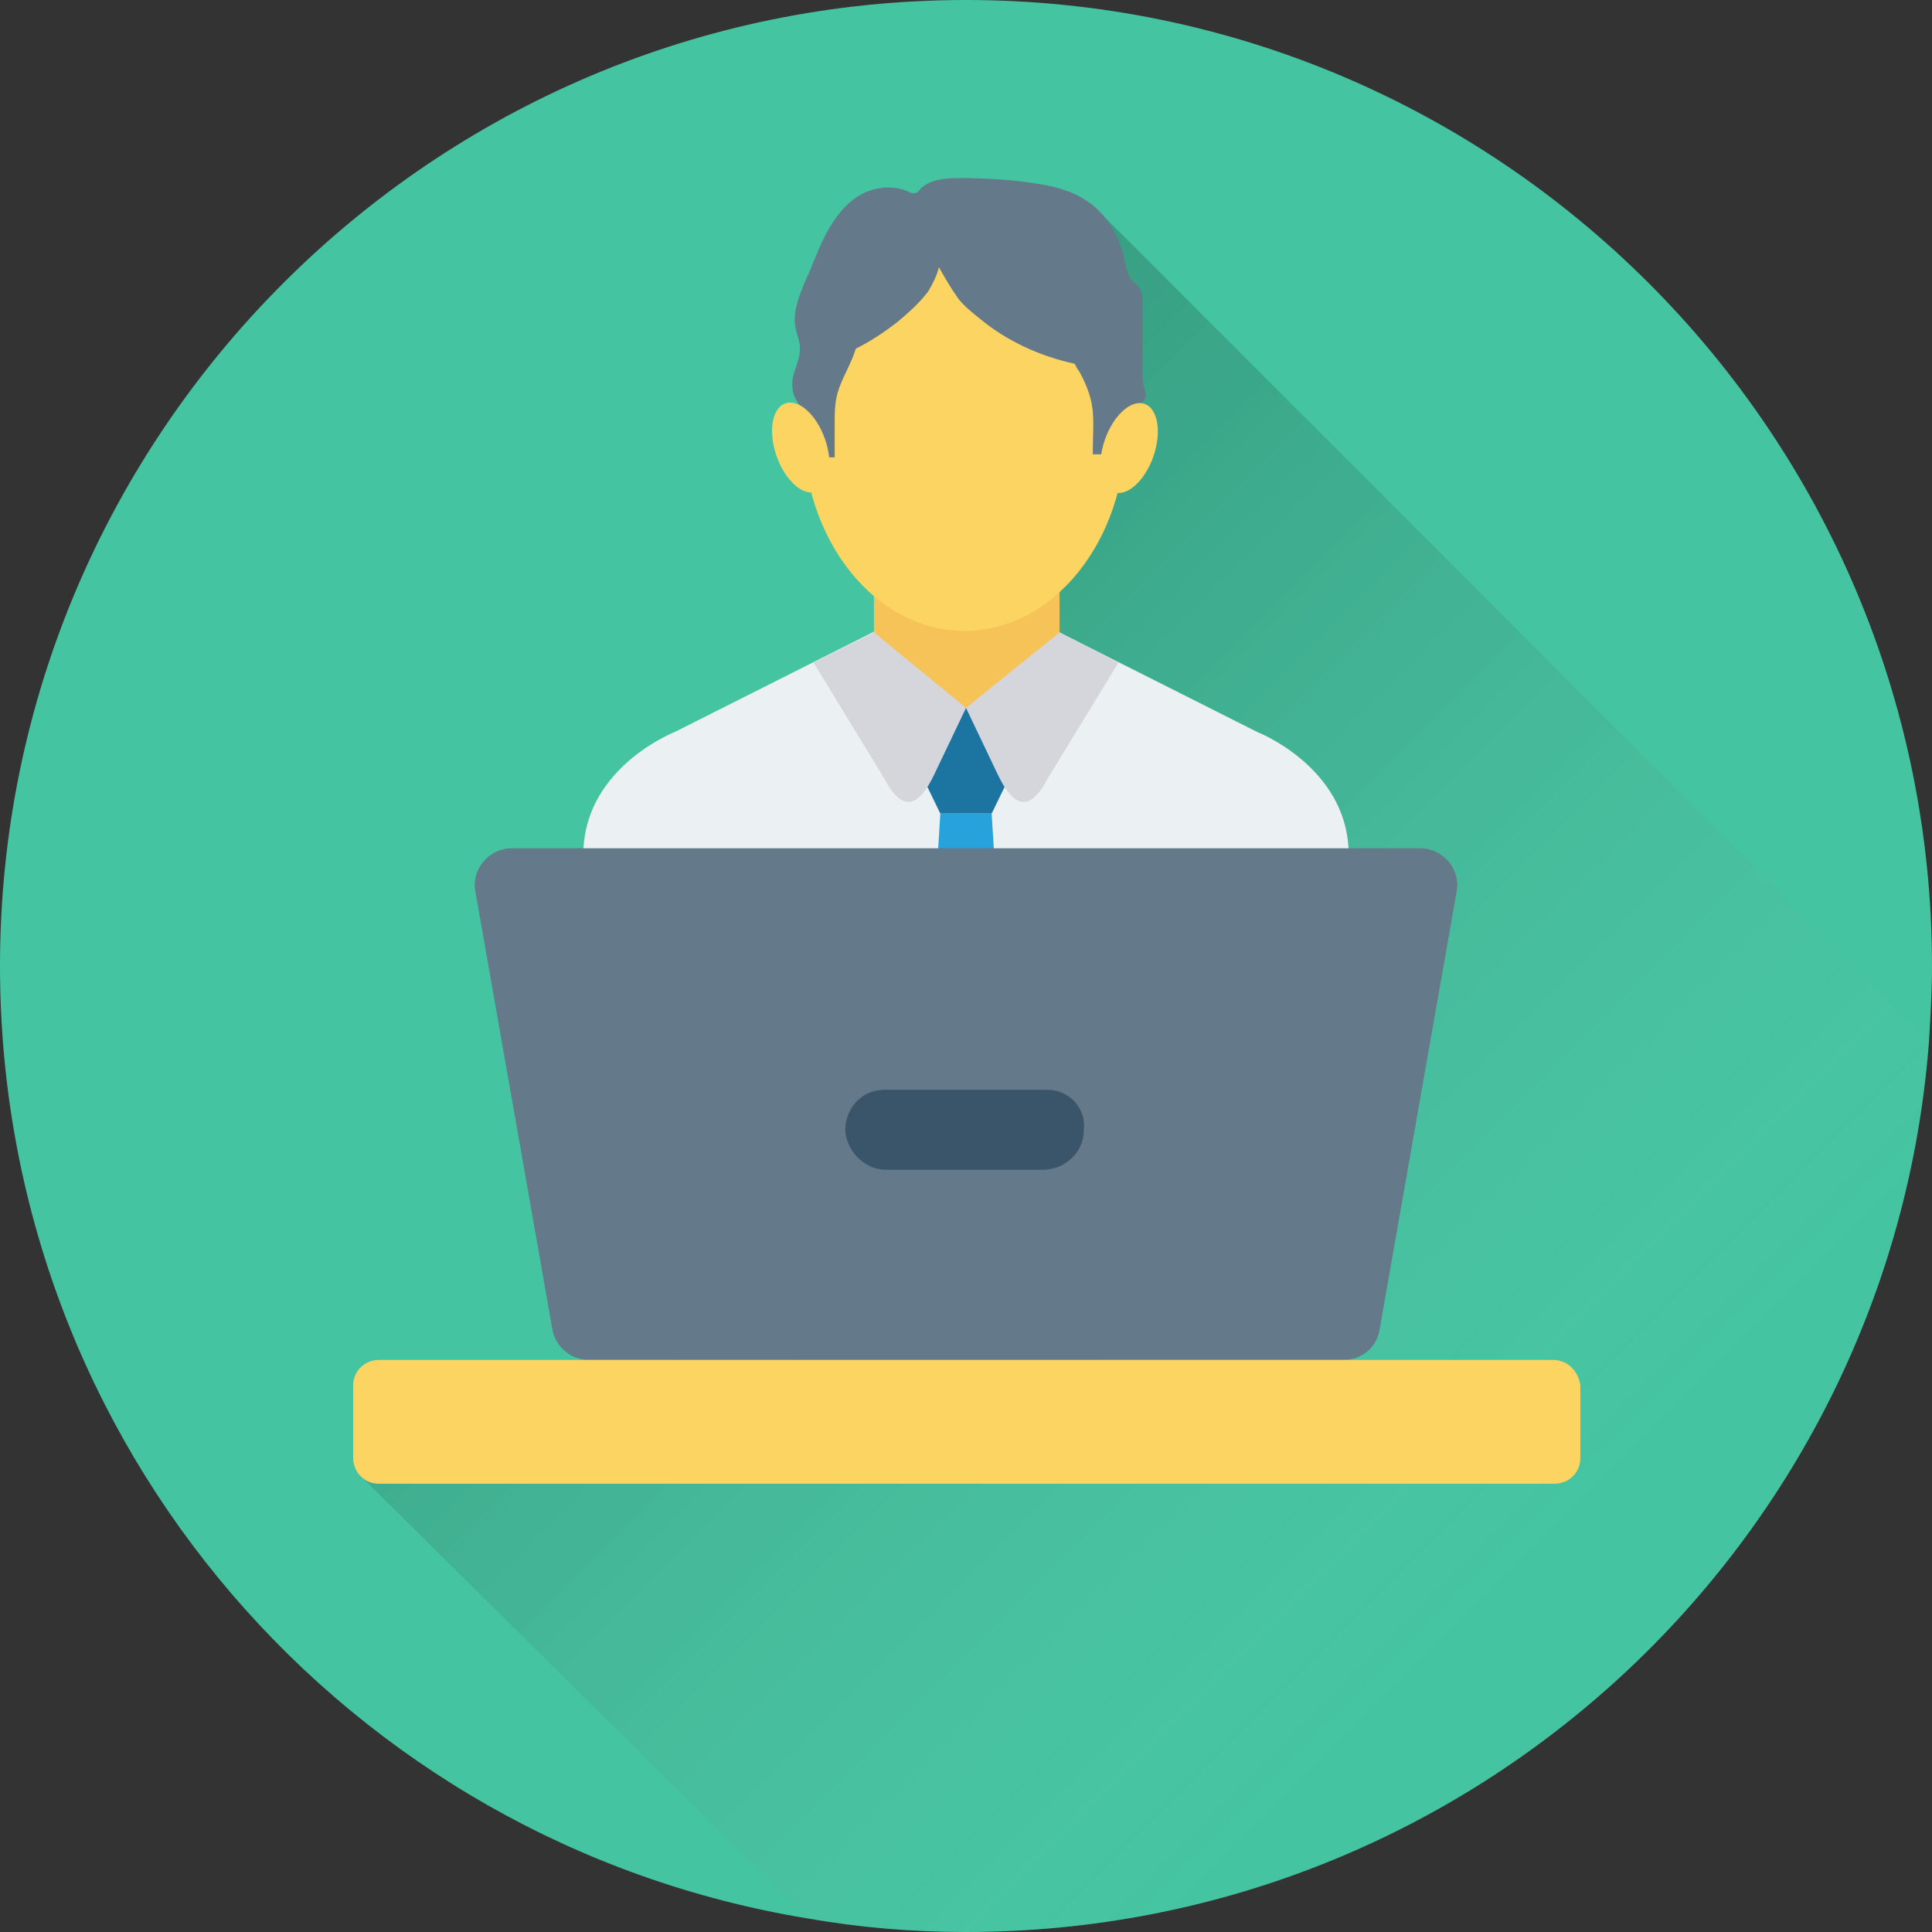 <svg width="70" height="70" viewBox="0 0 70 70" fill="none" xmlns="http://www.w3.org/2000/svg">
<rect x="0" y="0" width="70" height="70" fill="#333333" stroke="none"/>
<path d="M70 35C70 35.93 69.945 36.859 69.891 37.734C68.523 55.781 53.43 70 35 70C33.031 70 31.117 69.836 29.258 69.508C12.633 66.773 0 52.391 0 35C0 15.695 15.695 0 35 0C54.305 0 70 15.695 70 35Z" fill="#44C4A1"/>
<path opacity="0.2" d="M69.891 37.734C68.523 55.781 53.43 70 35 70C33.031 70 31.117 69.836 29.258 69.508L13.016 53.43L36.586 44.789V14.438L39.539 7.383L69.891 37.734Z" fill="url(#paint0_linear_1_2)"/>
<path d="M48.836 30.461C48.508 27.672 45.555 26.523 45.555 26.523L38.172 22.805H31.828L24.445 26.523C24.445 26.523 21.492 27.672 21.164 30.461C20.945 32.484 21.273 36.695 21.438 38.828C21.492 39.539 22.094 40.141 22.859 40.141H47.031C47.742 40.141 48.398 39.594 48.453 38.828C48.727 36.695 49.055 32.484 48.836 30.461Z" fill="#EBF0F3"/>
<path d="M31.664 19.578H38.391V27.234H31.664V19.578Z" fill="#F6C358"/>
<path d="M34.945 22.859C38.177 22.859 40.797 19.578 40.797 15.531C40.797 11.484 38.177 8.203 34.945 8.203C31.714 8.203 29.094 11.484 29.094 15.531C29.094 19.578 31.714 22.859 34.945 22.859Z" fill="#FCD462"/>
<path d="M34.07 29.477L33.141 27.562L34.07 25.648H35.93L36.859 27.562L35.93 29.477H34.07Z" fill="#1C75A1"/>
<path d="M38.391 22.914L35 25.648L36.148 28.055C36.641 29.094 37.242 29.586 37.953 28.219L40.523 24.008L38.391 22.914ZM31.664 22.914L35 25.648L33.852 28.055C33.359 29.094 32.758 29.586 32.047 28.219L29.477 24.008L31.664 22.914Z" fill="#D5D6DB"/>
<path d="M41.344 14.602L41.453 14.492C41.562 14.383 41.508 14.164 41.453 14.055C41.398 13.836 41.398 13.672 41.398 13.453V10.992C41.398 10.773 41.398 10.609 41.289 10.445C41.234 10.336 41.07 10.227 41.016 10.172C40.852 9.953 40.797 9.68 40.742 9.406C40.578 8.641 40.195 7.93 39.594 7.438C39.047 7 38.391 6.781 37.68 6.672C36.695 6.508 35.711 6.453 34.727 6.453C34.234 6.453 33.688 6.508 33.359 6.836C33.305 6.891 33.25 7 33.141 7C33.086 7 32.977 7 32.922 6.945C32.32 6.672 31.555 6.781 31.008 7.164C30.297 7.656 29.859 8.531 29.531 9.352C29.422 9.625 29.312 9.898 29.203 10.117C28.984 10.664 28.711 11.266 28.82 11.867C28.875 12.141 28.984 12.359 28.984 12.633C28.984 13.125 28.656 13.562 28.711 14C28.711 14.438 29.039 14.766 29.312 15.148C29.641 15.586 29.859 16.023 29.969 16.57H30.242V15.367C30.242 14.984 30.242 14.602 30.352 14.219C30.516 13.672 30.844 13.18 31.008 12.633C31.555 12.359 32.047 12.031 32.539 11.648C32.922 11.32 33.305 10.992 33.633 10.555C33.797 10.281 33.961 9.953 34.016 9.68C34.234 10.062 34.453 10.445 34.727 10.828C34.945 11.102 35.219 11.32 35.492 11.539C36.477 12.359 37.68 12.906 38.938 13.18C38.992 13.289 39.047 13.398 39.102 13.453C39.758 14.656 39.594 15.148 39.594 16.461H40.086C40.305 16.133 40.852 15.641 41.453 15.367C41.672 15.203 41.125 14.82 41.344 14.602Z" fill="#64798A"/>
<path d="M40.351 17.834C40.835 18.004 41.479 17.425 41.788 16.541C42.097 15.657 41.954 14.803 41.47 14.634C40.985 14.464 40.342 15.043 40.033 15.927C39.724 16.811 39.866 17.665 40.351 17.834Z" fill="#FCD462"/>
<path d="M28.454 14.615C27.97 14.784 27.827 15.638 28.136 16.522C28.445 17.406 29.088 17.985 29.573 17.816C30.058 17.646 30.2 16.793 29.891 15.909C29.582 15.025 28.939 14.445 28.454 14.615Z" fill="#FCD462"/>
<path d="M36.586 40.141H33.414L34.07 29.477H35.93L36.586 40.141Z" fill="#27A2DB"/>
<path d="M48.672 49.273H21.328C20.672 49.273 20.125 48.781 20.016 48.18L17.227 32.32C17.062 31.5 17.719 30.734 18.539 30.734H51.461C52.281 30.734 52.938 31.5 52.773 32.32L49.984 48.18C49.875 48.836 49.328 49.273 48.672 49.273Z" fill="#64798A"/>
<path d="M37.953 39.484H32.047C31.227 39.484 30.625 40.141 30.625 40.961C30.68 41.727 31.336 42.383 32.102 42.383H37.789C38.555 42.383 39.266 41.781 39.266 40.961C39.375 40.141 38.719 39.484 37.953 39.484Z" fill="#3A556A"/>
<path d="M56.273 49.273H13.727C13.234 49.273 12.797 49.656 12.797 50.203V52.828C12.797 53.32 13.18 53.758 13.727 53.758H56.328C56.82 53.758 57.258 53.375 57.258 52.828V50.203C57.203 49.711 56.82 49.273 56.273 49.273Z" fill="#FCD462"/>
<defs>
<linearGradient id="paint0_linear_1_2" x1="57.986" y1="62.117" x2="19.65" y2="23.781" gradientUnits="userSpaceOnUse">
<stop offset="0.061" stop-color="white" stop-opacity="0"/>
<stop offset="0.162" stop-color="#CDCDCD" stop-opacity="0.108"/>
<stop offset="0.284" stop-color="#979797" stop-opacity="0.237"/>
<stop offset="0.407" stop-color="#696969" stop-opacity="0.369"/>
<stop offset="0.53" stop-color="#434343" stop-opacity="0.499"/>
<stop offset="0.651" stop-color="#262626" stop-opacity="0.628"/>
<stop offset="0.771" stop-color="#111111" stop-opacity="0.756"/>
<stop offset="0.888" stop-color="#040404" stop-opacity="0.881"/>
<stop offset="1"/>
</linearGradient>
</defs>
</svg>
